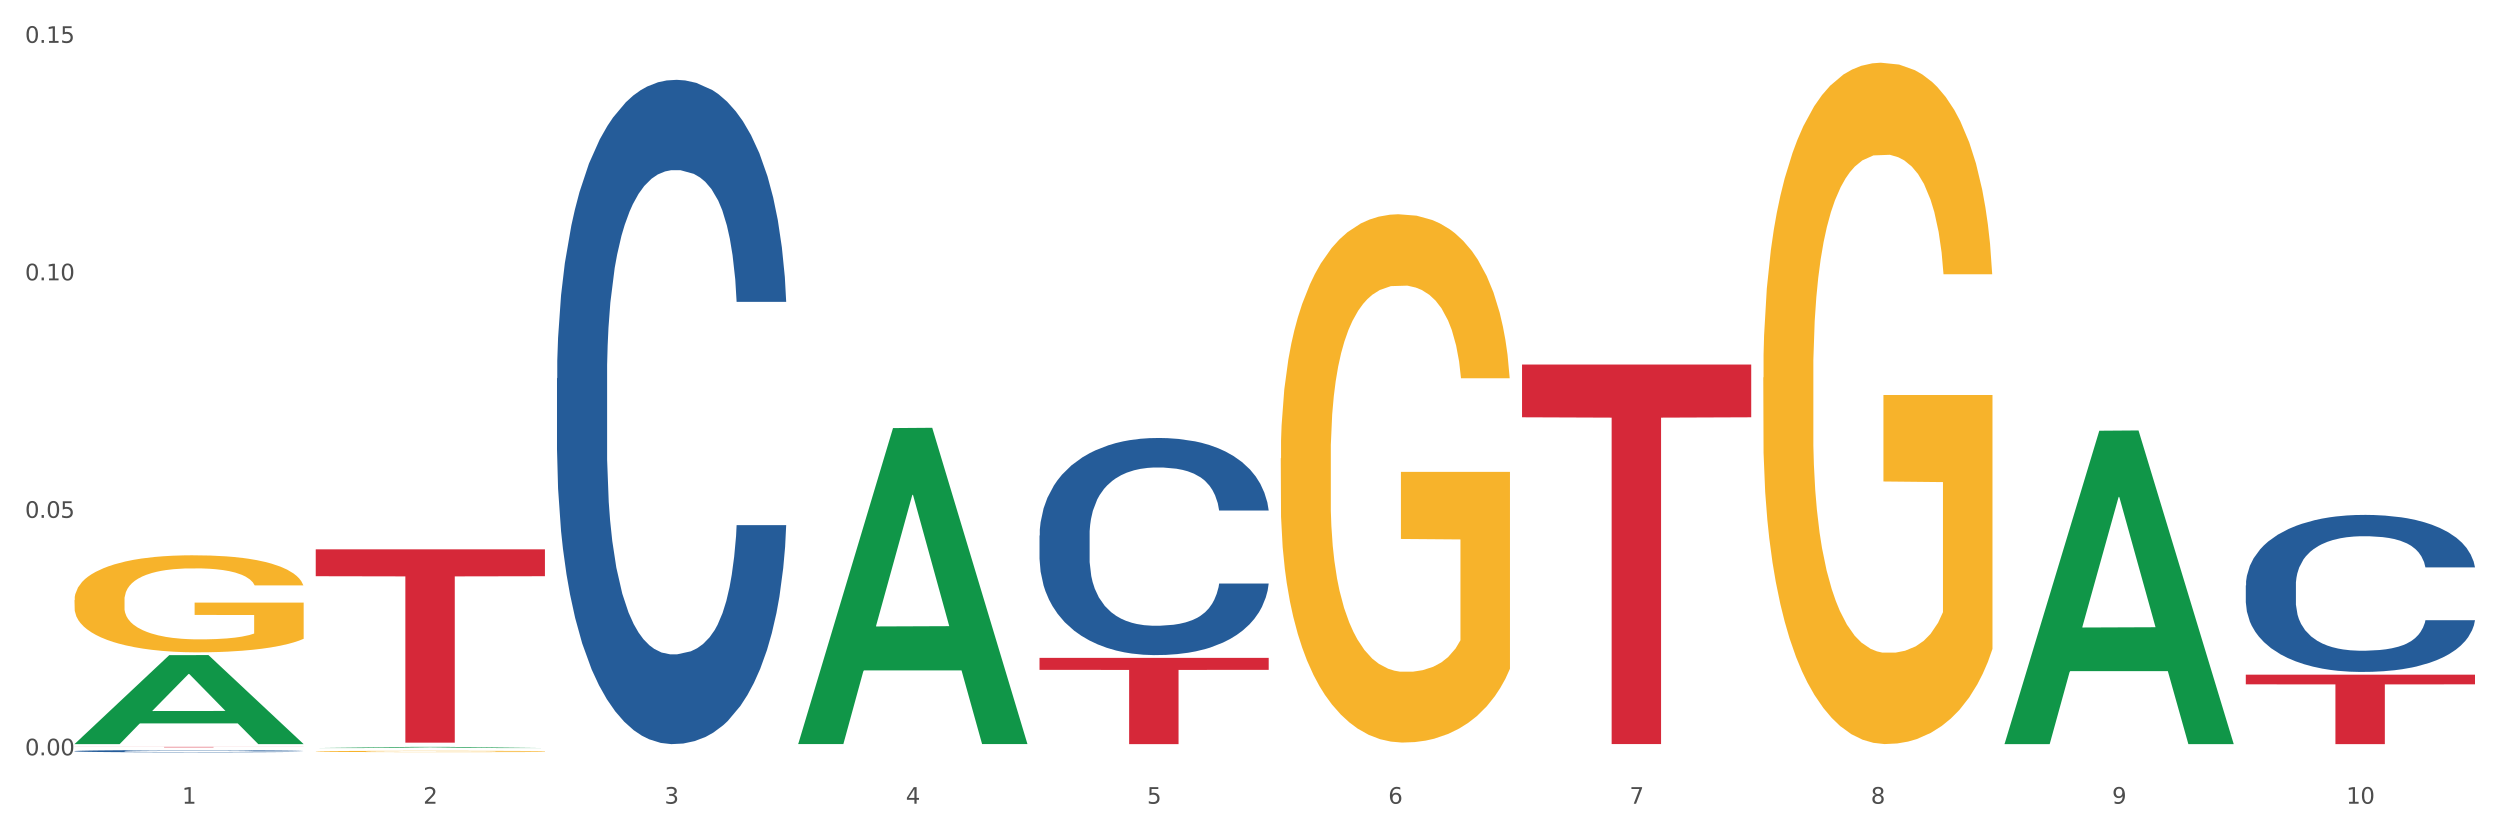 <?xml version="1.0" encoding="utf-8" standalone="no"?>
<!DOCTYPE svg PUBLIC "-//W3C//DTD SVG 1.1//EN"
  "http://www.w3.org/Graphics/SVG/1.1/DTD/svg11.dtd">
<svg xmlns:xlink="http://www.w3.org/1999/xlink" width="1080pt" height="360pt" viewBox="0 0 1080 360" xmlns="http://www.w3.org/2000/svg" version="1.1">
 <rect x="0" y="0" width="1080" height="360" fill="#333333" stroke="none"/>
 <defs>
  <style type="text/css">*{stroke-linejoin: round; stroke-linecap: butt}</style>
 </defs>
 <g id="figure_1">
  <g id="patch_1">
   <path d="M 0 360 
L 1080 360 
L 1080 0 
L 0 0 
z
" style="fill: #ffffff; stroke: #ffffff; stroke-linejoin: miter"/>
  </g>
  <g id="axes_1">
   <g id="matplotlib.axis_1">
    <g id="xtick_1">
     <g id="text_1">
      <!-- 1 -->
      <g style="fill: #4d4d4d" transform="translate(78.627 347.204) scale(0.096 -0.096)">
       <defs>
        <path id="DejaVuSans-31" d="M 794 531 
L 1825 531 
L 1825 4091 
L 703 3866 
L 703 4441 
L 1819 4666 
L 2450 4666 
L 2450 531 
L 3481 531 
L 3481 0 
L 794 0 
L 794 531 
z
" transform="scale(0.016)"/>
       </defs>
       <use xlink:href="#DejaVuSans-31"/>
      </g>
     </g>
    </g>
    <g id="xtick_2">
     <g id="text_2">
      <!-- 2 -->
      <g style="fill: #4d4d4d" transform="translate(182.851 347.204) scale(0.096 -0.096)">
       <defs>
        <path id="DejaVuSans-32" d="M 1228 531 
L 3431 531 
L 3431 0 
L 469 0 
L 469 531 
Q 828 903 1448 1529 
Q 2069 2156 2228 2338 
Q 2531 2678 2651 2914 
Q 2772 3150 2772 3378 
Q 2772 3750 2511 3984 
Q 2250 4219 1831 4219 
Q 1534 4219 1204 4116 
Q 875 4013 500 3803 
L 500 4441 
Q 881 4594 1212 4672 
Q 1544 4750 1819 4750 
Q 2544 4750 2975 4387 
Q 3406 4025 3406 3419 
Q 3406 3131 3298 2873 
Q 3191 2616 2906 2266 
Q 2828 2175 2409 1742 
Q 1991 1309 1228 531 
z
" transform="scale(0.016)"/>
       </defs>
       <use xlink:href="#DejaVuSans-32"/>
      </g>
     </g>
    </g>
    <g id="xtick_3">
     <g id="text_3">
      <!-- 3 -->
      <g style="fill: #4d4d4d" transform="translate(287.074 347.204) scale(0.096 -0.096)">
       <defs>
        <path id="DejaVuSans-33" d="M 2597 2516 
Q 3050 2419 3304 2112 
Q 3559 1806 3559 1356 
Q 3559 666 3084 287 
Q 2609 -91 1734 -91 
Q 1441 -91 1130 -33 
Q 819 25 488 141 
L 488 750 
Q 750 597 1062 519 
Q 1375 441 1716 441 
Q 2309 441 2620 675 
Q 2931 909 2931 1356 
Q 2931 1769 2642 2001 
Q 2353 2234 1838 2234 
L 1294 2234 
L 1294 2753 
L 1863 2753 
Q 2328 2753 2575 2939 
Q 2822 3125 2822 3475 
Q 2822 3834 2567 4026 
Q 2313 4219 1838 4219 
Q 1578 4219 1281 4162 
Q 984 4106 628 3988 
L 628 4550 
Q 988 4650 1302 4700 
Q 1616 4750 1894 4750 
Q 2613 4750 3031 4423 
Q 3450 4097 3450 3541 
Q 3450 3153 3228 2886 
Q 3006 2619 2597 2516 
z
" transform="scale(0.016)"/>
       </defs>
       <use xlink:href="#DejaVuSans-33"/>
      </g>
     </g>
    </g>
    <g id="xtick_4">
     <g id="text_4">
      <!-- 4 -->
      <g style="fill: #4d4d4d" transform="translate(391.298 347.204) scale(0.096 -0.096)">
       <defs>
        <path id="DejaVuSans-34" d="M 2419 4116 
L 825 1625 
L 2419 1625 
L 2419 4116 
z
M 2253 4666 
L 3047 4666 
L 3047 1625 
L 3713 1625 
L 3713 1100 
L 3047 1100 
L 3047 0 
L 2419 0 
L 2419 1100 
L 313 1100 
L 313 1709 
L 2253 4666 
z
" transform="scale(0.016)"/>
       </defs>
       <use xlink:href="#DejaVuSans-34"/>
      </g>
     </g>
    </g>
    <g id="xtick_5">
     <g id="text_5">
      <!-- 5 -->
      <g style="fill: #4d4d4d" transform="translate(495.522 347.204) scale(0.096 -0.096)">
       <defs>
        <path id="DejaVuSans-35" d="M 691 4666 
L 3169 4666 
L 3169 4134 
L 1269 4134 
L 1269 2991 
Q 1406 3038 1543 3061 
Q 1681 3084 1819 3084 
Q 2600 3084 3056 2656 
Q 3513 2228 3513 1497 
Q 3513 744 3044 326 
Q 2575 -91 1722 -91 
Q 1428 -91 1123 -41 
Q 819 9 494 109 
L 494 744 
Q 775 591 1075 516 
Q 1375 441 1709 441 
Q 2250 441 2565 725 
Q 2881 1009 2881 1497 
Q 2881 1984 2565 2268 
Q 2250 2553 1709 2553 
Q 1456 2553 1204 2497 
Q 953 2441 691 2322 
L 691 4666 
z
" transform="scale(0.016)"/>
       </defs>
       <use xlink:href="#DejaVuSans-35"/>
      </g>
     </g>
    </g>
    <g id="xtick_6">
     <g id="text_6">
      <!-- 6 -->
      <g style="fill: #4d4d4d" transform="translate(599.745 347.204) scale(0.096 -0.096)">
       <defs>
        <path id="DejaVuSans-36" d="M 2113 2584 
Q 1688 2584 1439 2293 
Q 1191 2003 1191 1497 
Q 1191 994 1439 701 
Q 1688 409 2113 409 
Q 2538 409 2786 701 
Q 3034 994 3034 1497 
Q 3034 2003 2786 2293 
Q 2538 2584 2113 2584 
z
M 3366 4563 
L 3366 3988 
Q 3128 4100 2886 4159 
Q 2644 4219 2406 4219 
Q 1781 4219 1451 3797 
Q 1122 3375 1075 2522 
Q 1259 2794 1537 2939 
Q 1816 3084 2150 3084 
Q 2853 3084 3261 2657 
Q 3669 2231 3669 1497 
Q 3669 778 3244 343 
Q 2819 -91 2113 -91 
Q 1303 -91 875 529 
Q 447 1150 447 2328 
Q 447 3434 972 4092 
Q 1497 4750 2381 4750 
Q 2619 4750 2861 4703 
Q 3103 4656 3366 4563 
z
" transform="scale(0.016)"/>
       </defs>
       <use xlink:href="#DejaVuSans-36"/>
      </g>
     </g>
    </g>
    <g id="xtick_7">
     <g id="text_7">
      <!-- 7 -->
      <g style="fill: #4d4d4d" transform="translate(703.969 347.204) scale(0.096 -0.096)">
       <defs>
        <path id="DejaVuSans-37" d="M 525 4666 
L 3525 4666 
L 3525 4397 
L 1831 0 
L 1172 0 
L 2766 4134 
L 525 4134 
L 525 4666 
z
" transform="scale(0.016)"/>
       </defs>
       <use xlink:href="#DejaVuSans-37"/>
      </g>
     </g>
    </g>
    <g id="xtick_8">
     <g id="text_8">
      <!-- 8 -->
      <g style="fill: #4d4d4d" transform="translate(808.193 347.204) scale(0.096 -0.096)">
       <defs>
        <path id="DejaVuSans-38" d="M 2034 2216 
Q 1584 2216 1326 1975 
Q 1069 1734 1069 1313 
Q 1069 891 1326 650 
Q 1584 409 2034 409 
Q 2484 409 2743 651 
Q 3003 894 3003 1313 
Q 3003 1734 2745 1975 
Q 2488 2216 2034 2216 
z
M 1403 2484 
Q 997 2584 770 2862 
Q 544 3141 544 3541 
Q 544 4100 942 4425 
Q 1341 4750 2034 4750 
Q 2731 4750 3128 4425 
Q 3525 4100 3525 3541 
Q 3525 3141 3298 2862 
Q 3072 2584 2669 2484 
Q 3125 2378 3379 2068 
Q 3634 1759 3634 1313 
Q 3634 634 3220 271 
Q 2806 -91 2034 -91 
Q 1263 -91 848 271 
Q 434 634 434 1313 
Q 434 1759 690 2068 
Q 947 2378 1403 2484 
z
M 1172 3481 
Q 1172 3119 1398 2916 
Q 1625 2713 2034 2713 
Q 2441 2713 2670 2916 
Q 2900 3119 2900 3481 
Q 2900 3844 2670 4047 
Q 2441 4250 2034 4250 
Q 1625 4250 1398 4047 
Q 1172 3844 1172 3481 
z
" transform="scale(0.016)"/>
       </defs>
       <use xlink:href="#DejaVuSans-38"/>
      </g>
     </g>
    </g>
    <g id="xtick_9">
     <g id="text_9">
      <!-- 9 -->
      <g style="fill: #4d4d4d" transform="translate(912.416 347.204) scale(0.096 -0.096)">
       <defs>
        <path id="DejaVuSans-39" d="M 703 97 
L 703 672 
Q 941 559 1184 500 
Q 1428 441 1663 441 
Q 2288 441 2617 861 
Q 2947 1281 2994 2138 
Q 2813 1869 2534 1725 
Q 2256 1581 1919 1581 
Q 1219 1581 811 2004 
Q 403 2428 403 3163 
Q 403 3881 828 4315 
Q 1253 4750 1959 4750 
Q 2769 4750 3195 4129 
Q 3622 3509 3622 2328 
Q 3622 1225 3098 567 
Q 2575 -91 1691 -91 
Q 1453 -91 1209 -44 
Q 966 3 703 97 
z
M 1959 2075 
Q 2384 2075 2632 2365 
Q 2881 2656 2881 3163 
Q 2881 3666 2632 3958 
Q 2384 4250 1959 4250 
Q 1534 4250 1286 3958 
Q 1038 3666 1038 3163 
Q 1038 2656 1286 2365 
Q 1534 2075 1959 2075 
z
" transform="scale(0.016)"/>
       </defs>
       <use xlink:href="#DejaVuSans-39"/>
      </g>
     </g>
    </g>
    <g id="xtick_10">
     <g id="text_10">
      <!-- 10 -->
      <g style="fill: #4d4d4d" transform="translate(1013.586 347.204) scale(0.096 -0.096)">
       <defs>
        <path id="DejaVuSans-30" d="M 2034 4250 
Q 1547 4250 1301 3770 
Q 1056 3291 1056 2328 
Q 1056 1369 1301 889 
Q 1547 409 2034 409 
Q 2525 409 2770 889 
Q 3016 1369 3016 2328 
Q 3016 3291 2770 3770 
Q 2525 4250 2034 4250 
z
M 2034 4750 
Q 2819 4750 3233 4129 
Q 3647 3509 3647 2328 
Q 3647 1150 3233 529 
Q 2819 -91 2034 -91 
Q 1250 -91 836 529 
Q 422 1150 422 2328 
Q 422 3509 836 4129 
Q 1250 4750 2034 4750 
z
" transform="scale(0.016)"/>
       </defs>
       <use xlink:href="#DejaVuSans-31"/>
       <use xlink:href="#DejaVuSans-30" transform="translate(63.623 0)"/>
      </g>
     </g>
    </g>
    <g id="xtick_11"/>
    <g id="xtick_12"/>
    <g id="xtick_13"/>
    <g id="xtick_14"/>
    <g id="xtick_15"/>
    <g id="xtick_16"/>
    <g id="xtick_17"/>
    <g id="xtick_18"/>
    <g id="xtick_19"/>
   </g>
   <g id="matplotlib.axis_2">
    <g id="ytick_1">
     <g id="text_11">
      <!-- 0.00 -->
      <g style="fill: #4d4d4d" transform="translate(10.8 326.307) scale(0.096 -0.096)">
       <defs>
        <path id="DejaVuSans-2e" d="M 684 794 
L 1344 794 
L 1344 0 
L 684 0 
L 684 794 
z
" transform="scale(0.016)"/>
       </defs>
       <use xlink:href="#DejaVuSans-30"/>
       <use xlink:href="#DejaVuSans-2e" transform="translate(63.623 0)"/>
       <use xlink:href="#DejaVuSans-30" transform="translate(95.41 0)"/>
       <use xlink:href="#DejaVuSans-30" transform="translate(159.033 0)"/>
      </g>
     </g>
    </g>
    <g id="ytick_2">
     <g id="text_12">
      <!-- 0.05 -->
      <g style="fill: #4d4d4d" transform="translate(10.8 223.707) scale(0.096 -0.096)">
       <use xlink:href="#DejaVuSans-30"/>
       <use xlink:href="#DejaVuSans-2e" transform="translate(63.623 0)"/>
       <use xlink:href="#DejaVuSans-30" transform="translate(95.41 0)"/>
       <use xlink:href="#DejaVuSans-35" transform="translate(159.033 0)"/>
      </g>
     </g>
    </g>
    <g id="ytick_3">
     <g id="text_13">
      <!-- 0.10 -->
      <g style="fill: #4d4d4d" transform="translate(10.8 121.106) scale(0.096 -0.096)">
       <use xlink:href="#DejaVuSans-30"/>
       <use xlink:href="#DejaVuSans-2e" transform="translate(63.623 0)"/>
       <use xlink:href="#DejaVuSans-31" transform="translate(95.41 0)"/>
       <use xlink:href="#DejaVuSans-30" transform="translate(159.033 0)"/>
      </g>
     </g>
    </g>
    <g id="ytick_4">
     <g id="text_14">
      <!-- 0.15 -->
      <g style="fill: #4d4d4d" transform="translate(10.8 18.506) scale(0.096 -0.096)">
       <use xlink:href="#DejaVuSans-30"/>
       <use xlink:href="#DejaVuSans-2e" transform="translate(63.623 0)"/>
       <use xlink:href="#DejaVuSans-31" transform="translate(95.41 0)"/>
       <use xlink:href="#DejaVuSans-35" transform="translate(159.033 0)"/>
      </g>
     </g>
    </g>
    <g id="ytick_5"/>
    <g id="ytick_6"/>
    <g id="ytick_7"/>
   </g>
   <g id="PolyCollection_1">
    <path d="M 32.175 321.405 
L 32.277 321.369 
L 73.107 283.028 
L 90.051 282.992 
L 131.187 321.477 
L 111.589 321.477 
L 102.709 312.515 
L 60.552 312.515 
L 60.246 312.66 
L 51.671 321.477 
L 32.175 321.477 
L 32.175 321.405 
L 65.86 307.167 
L 97.401 307.131 
L 81.783 291.195 
L 81.579 291.123 
L 81.375 291.231 
L 65.758 307.131 
L 65.86 307.167 
L 32.175 321.405 
z
" clip-path="url(#pd56eaf08f2)" style="fill: #109648"/>
    <path d="M 136.399 324.616 
L 136.516 324.615 
L 136.516 324.597 
L 136.749 324.581 
L 137.918 324.542 
L 139.672 324.509 
L 140.958 324.492 
L 142.244 324.478 
L 143.763 324.464 
L 145.634 324.45 
L 149.024 324.428 
L 151.128 324.417 
L 153.699 324.406 
L 158.375 324.389 
L 161.765 324.38 
L 165.272 324.372 
L 171 324.363 
L 174.741 324.359 
L 178.716 324.356 
L 183.508 324.354 
L 187.132 324.353 
L 195.081 324.355 
L 201.861 324.359 
L 205.135 324.363 
L 209.343 324.369 
L 211.564 324.373 
L 215.188 324.382 
L 218.928 324.393 
L 221.5 324.402 
L 225.358 324.42 
L 228.28 324.437 
L 230.969 324.459 
L 232.372 324.474 
L 233.424 324.488 
L 234.359 324.504 
L 235.294 324.53 
L 214.253 324.53 
L 213.434 324.511 
L 212.148 324.494 
L 210.278 324.478 
L 208.641 324.467 
L 205.836 324.454 
L 203.264 324.446 
L 200.576 324.44 
L 197.302 324.435 
L 194.731 324.432 
L 191.107 324.43 
L 183.976 324.43 
L 179.183 324.435 
L 175.91 324.44 
L 173.806 324.444 
L 171.936 324.45 
L 169.831 324.457 
L 167.377 324.468 
L 165.623 324.478 
L 163.87 324.49 
L 162.467 324.503 
L 161.181 324.517 
L 160.129 324.533 
L 159.311 324.549 
L 158.609 324.569 
L 158.025 324.601 
L 158.025 324.672 
L 158.259 324.689 
L 158.843 324.71 
L 159.544 324.726 
L 160.713 324.745 
L 161.765 324.758 
L 163.753 324.777 
L 165.974 324.792 
L 167.727 324.802 
L 169.481 324.811 
L 172.52 324.822 
L 175.91 324.831 
L 178.833 324.837 
L 182.807 324.842 
L 185.496 324.844 
L 187.834 324.845 
L 193.562 324.845 
L 197.653 324.844 
L 202.212 324.84 
L 205.719 324.835 
L 208.641 324.83 
L 211.915 324.82 
L 214.019 324.812 
L 214.019 324.703 
L 188.301 324.703 
L 188.301 324.63 
L 235.411 324.63 
L 235.411 324.842 
L 233.424 324.853 
L 231.203 324.863 
L 228.865 324.872 
L 225.358 324.883 
L 221.15 324.893 
L 217.409 324.9 
L 213.434 324.907 
L 208.758 324.912 
L 202.68 324.918 
L 198.939 324.92 
L 194.263 324.921 
L 188.769 324.922 
L 183.976 324.921 
L 179.3 324.918 
L 174.39 324.913 
L 169.598 324.907 
L 165.974 324.9 
L 162.35 324.892 
L 158.492 324.881 
L 155.453 324.87 
L 153.115 324.861 
L 150.543 324.849 
L 147.738 324.833 
L 145.634 324.819 
L 143.763 324.805 
L 141.776 324.786 
L 140.373 324.77 
L 138.97 324.75 
L 138.152 324.735 
L 137.217 324.711 
L 136.516 324.679 
L 136.399 324.616 
z
" clip-path="url(#pd56eaf08f2)" style="fill: #f7b32b"/>
    <path d="M 553.293 198.019 
L 553.41 197.811 
L 553.41 190.307 
L 553.644 183.845 
L 554.813 168.212 
L 556.566 155.289 
L 557.852 148.41 
L 559.138 142.783 
L 560.658 137.155 
L 562.528 131.318 
L 565.918 122.772 
L 568.022 118.395 
L 570.594 113.809 
L 575.27 107.139 
L 578.66 103.387 
L 582.167 100.261 
L 587.895 96.509 
L 591.636 94.841 
L 595.61 93.591 
L 600.403 92.757 
L 604.027 92.548 
L 611.976 93.174 
L 618.756 95.05 
L 622.029 96.509 
L 626.237 99.01 
L 628.458 100.678 
L 632.082 104.013 
L 635.823 108.39 
L 638.395 112.142 
L 642.252 119.229 
L 645.175 126.316 
L 647.863 135.07 
L 649.266 141.115 
L 650.318 146.743 
L 651.253 153.205 
L 652.189 163.418 
L 631.147 163.418 
L 630.329 156.123 
L 629.043 149.244 
L 627.173 142.574 
L 625.536 138.405 
L 622.73 133.194 
L 620.159 129.859 
L 617.47 127.358 
L 614.197 125.274 
L 611.625 124.231 
L 608.001 123.398 
L 600.87 123.606 
L 596.078 125.274 
L 592.805 127.358 
L 590.7 129.234 
L 588.83 131.318 
L 586.726 134.236 
L 584.271 138.614 
L 582.518 142.574 
L 580.764 147.577 
L 579.361 152.579 
L 578.075 158.416 
L 577.023 164.669 
L 576.205 171.13 
L 575.504 179.051 
L 574.919 192.183 
L 574.919 220.739 
L 575.153 227.201 
L 575.737 235.747 
L 576.439 242.209 
L 577.608 249.921 
L 578.66 255.132 
L 580.647 262.636 
L 582.868 268.889 
L 584.622 272.849 
L 586.375 276.184 
L 589.415 280.77 
L 592.805 284.522 
L 595.727 286.815 
L 599.702 288.899 
L 602.39 289.733 
L 604.728 290.15 
L 610.456 290.15 
L 614.548 289.525 
L 619.107 288.065 
L 622.613 286.19 
L 625.536 283.897 
L 628.809 280.145 
L 630.913 276.601 
L 630.913 233.037 
L 605.196 232.829 
L 605.196 203.856 
L 652.306 203.856 
L 652.306 288.899 
L 650.318 293.276 
L 648.097 297.237 
L 645.759 300.78 
L 642.252 305.158 
L 638.044 309.326 
L 634.303 312.245 
L 630.329 314.746 
L 625.653 317.039 
L 619.574 319.123 
L 615.833 319.957 
L 611.158 320.582 
L 605.663 320.791 
L 600.87 320.374 
L 596.195 319.332 
L 591.285 317.456 
L 586.492 314.746 
L 582.868 312.036 
L 579.244 308.701 
L 575.387 304.324 
L 572.347 300.155 
L 570.009 296.403 
L 567.438 291.609 
L 564.632 285.356 
L 562.528 279.728 
L 560.658 273.892 
L 558.67 266.388 
L 557.268 259.926 
L 555.865 251.797 
L 555.047 245.752 
L 554.111 236.372 
L 553.41 223.241 
L 553.293 198.019 
z
" clip-path="url(#pd56eaf08f2)" style="fill: #f7b32b"/>
    <path d="M 761.74 163.108 
L 761.857 162.839 
L 761.857 153.162 
L 762.091 144.828 
L 763.26 124.667 
L 765.013 108 
L 766.299 99.129 
L 767.585 91.871 
L 769.105 84.613 
L 770.975 77.086 
L 774.365 66.064 
L 776.469 60.419 
L 779.041 54.505 
L 783.717 45.903 
L 787.107 41.064 
L 790.614 37.032 
L 796.342 32.193 
L 800.083 30.042 
L 804.057 28.429 
L 808.85 27.354 
L 812.474 27.085 
L 820.423 27.892 
L 827.203 30.311 
L 830.476 32.193 
L 834.685 35.419 
L 836.906 37.569 
L 840.529 41.87 
L 844.27 47.516 
L 846.842 52.354 
L 850.7 61.494 
L 853.622 70.634 
L 856.311 81.925 
L 857.713 89.72 
L 858.766 96.979 
L 859.701 105.312 
L 860.636 118.484 
L 839.594 118.484 
L 838.776 109.075 
L 837.49 100.204 
L 835.62 91.602 
L 833.983 86.226 
L 831.178 79.505 
L 828.606 75.204 
L 825.917 71.978 
L 822.644 69.29 
L 820.072 67.946 
L 816.448 66.871 
L 809.318 67.14 
L 804.525 69.29 
L 801.252 71.978 
L 799.148 74.398 
L 797.277 77.086 
L 795.173 80.849 
L 792.718 86.495 
L 790.965 91.602 
L 789.211 98.054 
L 787.809 104.505 
L 786.523 112.032 
L 785.471 120.097 
L 784.652 128.43 
L 783.951 138.646 
L 783.366 155.581 
L 783.366 192.41 
L 783.6 200.743 
L 784.185 211.765 
L 784.886 220.098 
L 786.055 230.044 
L 787.107 236.765 
L 789.094 246.442 
L 791.315 254.507 
L 793.069 259.615 
L 794.822 263.916 
L 797.862 269.83 
L 801.252 274.668 
L 804.174 277.625 
L 808.149 280.314 
L 810.837 281.389 
L 813.175 281.927 
L 818.903 281.927 
L 822.995 281.12 
L 827.554 279.238 
L 831.061 276.819 
L 833.983 273.862 
L 837.256 269.023 
L 839.36 264.453 
L 839.36 208.27 
L 813.643 208.001 
L 813.643 170.635 
L 860.753 170.635 
L 860.753 280.314 
L 858.766 285.959 
L 856.544 291.066 
L 854.206 295.636 
L 850.7 301.282 
L 846.491 306.658 
L 842.751 310.421 
L 838.776 313.647 
L 834.1 316.604 
L 828.021 319.293 
L 824.281 320.368 
L 819.605 321.174 
L 814.111 321.443 
L 809.318 320.905 
L 804.642 319.561 
L 799.732 317.142 
L 794.939 313.647 
L 791.315 310.153 
L 787.692 305.852 
L 783.834 300.206 
L 780.795 294.83 
L 778.457 289.991 
L 775.885 283.808 
L 773.079 275.744 
L 770.975 268.486 
L 769.105 260.959 
L 767.118 251.281 
L 765.715 242.948 
L 764.312 232.464 
L 763.494 224.668 
L 762.559 212.571 
L 761.857 195.635 
L 761.74 163.108 
z
" clip-path="url(#pd56eaf08f2)" style="fill: #f7b32b"/>
    <path d="M 32.175 322.66 
L 131.187 322.66 
L 131.187 322.685 
L 92.239 322.685 
L 92.239 322.844 
L 70.888 322.844 
L 70.888 322.685 
L 32.175 322.685 
L 32.175 322.66 
L 32.175 322.66 
z
" clip-path="url(#pd56eaf08f2)" style="fill: #d62839"/>
    <path d="M 136.399 237.315 
L 235.411 237.315 
L 235.411 248.921 
L 196.463 248.999 
L 196.463 320.831 
L 175.112 320.831 
L 175.112 248.999 
L 136.399 248.921 
L 136.399 237.393 
L 136.399 237.315 
z
" clip-path="url(#pd56eaf08f2)" style="fill: #d62839"/>
    <path d="M 449.069 284.192 
L 548.082 284.192 
L 548.082 289.373 
L 509.134 289.408 
L 509.134 321.477 
L 487.783 321.477 
L 487.783 289.408 
L 449.069 289.373 
L 449.069 284.227 
L 449.069 284.192 
z
" clip-path="url(#pd56eaf08f2)" style="fill: #d62839"/>
    <path d="M 657.517 157.481 
L 756.529 157.481 
L 756.529 180.267 
L 717.581 180.421 
L 717.581 321.451 
L 696.23 321.451 
L 696.23 180.421 
L 657.517 180.267 
L 657.517 157.635 
L 657.517 157.481 
z
" clip-path="url(#pd56eaf08f2)" style="fill: #d62839"/>
    <path d="M 970.188 252.918 
L 970.305 252.856 
L 970.305 251.121 
L 970.656 248.766 
L 971.943 244.428 
L 973.582 241.144 
L 976.39 237.302 
L 977.912 235.69 
L 979.902 233.893 
L 983.998 230.981 
L 988.679 228.502 
L 991.956 227.139 
L 994.414 226.271 
L 999.915 224.722 
L 1003.075 224.04 
L 1006.352 223.483 
L 1009.161 223.111 
L 1013.842 222.677 
L 1017.587 222.491 
L 1021.917 222.429 
L 1025.546 222.491 
L 1030.344 222.739 
L 1037.366 223.483 
L 1040.058 223.916 
L 1043.686 224.66 
L 1047.431 225.652 
L 1050.474 226.643 
L 1053.985 228.068 
L 1057.613 229.927 
L 1061.125 232.282 
L 1063.582 234.451 
L 1065.572 236.744 
L 1067.327 239.532 
L 1068.615 242.569 
L 1069.2 245.11 
L 1047.782 245.11 
L 1047.197 242.817 
L 1046.027 240.338 
L 1044.857 238.665 
L 1043.569 237.302 
L 1041.58 235.752 
L 1039.824 234.761 
L 1036.898 233.583 
L 1034.206 232.84 
L 1031.983 232.406 
L 1029.291 232.034 
L 1023.556 231.662 
L 1019.46 231.662 
L 1016.885 231.786 
L 1013.725 232.096 
L 1011.033 232.53 
L 1007.873 233.274 
L 1005.415 234.079 
L 1002.958 235.133 
L 1001.553 235.876 
L 999.447 237.24 
L 998.042 238.355 
L 996.17 240.276 
L 995.116 241.639 
L 993.244 245.172 
L 992.424 247.774 
L 992.073 249.571 
L 991.839 251.554 
L 991.839 261.221 
L 992.541 265.559 
L 993.127 267.418 
L 994.063 269.525 
L 995.818 272.252 
L 998.393 274.917 
L 1001.085 276.838 
L 1003.309 278.015 
L 1005.415 278.883 
L 1007.522 279.564 
L 1010.097 280.184 
L 1012.203 280.556 
L 1015.363 280.927 
L 1019.109 281.113 
L 1022.035 281.113 
L 1028.003 280.804 
L 1030.695 280.494 
L 1033.27 280.06 
L 1036.079 279.378 
L 1038.303 278.635 
L 1039.59 278.077 
L 1041.697 276.9 
L 1043.335 275.66 
L 1044.739 274.235 
L 1045.676 272.996 
L 1046.729 271.136 
L 1047.548 269.03 
L 1047.782 267.914 
L 1069.2 267.914 
L 1068.732 270.145 
L 1067.913 272.314 
L 1066.274 275.226 
L 1064.987 276.9 
L 1062.997 278.945 
L 1060.89 280.68 
L 1057.965 282.601 
L 1055.273 284.026 
L 1052.464 285.265 
L 1049.421 286.381 
L 1043.92 287.93 
L 1041.931 288.364 
L 1037.717 289.107 
L 1034.44 289.541 
L 1029.642 289.975 
L 1024.726 290.223 
L 1019.577 290.285 
L 1015.012 290.161 
L 1009.98 289.789 
L 1006.82 289.417 
L 1003.309 288.859 
L 999.212 287.992 
L 995.35 286.938 
L 991.722 285.699 
L 988.328 284.274 
L 985.168 282.663 
L 981.072 279.998 
L 978.029 277.395 
L 975.805 274.979 
L 974.284 272.934 
L 972.762 270.331 
L 971.943 268.534 
L 970.656 264.196 
L 970.188 260.168 
L 970.188 252.918 
z
" clip-path="url(#pd56eaf08f2)" style="fill: #255c99"/>
    <path d="M 449.069 231.351 
L 449.187 231.265 
L 449.187 228.866 
L 449.538 225.611 
L 450.825 219.614 
L 452.464 215.073 
L 455.272 209.762 
L 456.794 207.534 
L 458.783 205.05 
L 462.88 201.024 
L 467.561 197.597 
L 470.838 195.712 
L 473.296 194.513 
L 478.797 192.371 
L 481.957 191.429 
L 485.234 190.658 
L 488.042 190.144 
L 492.724 189.544 
L 496.469 189.287 
L 500.799 189.201 
L 504.427 189.287 
L 509.226 189.629 
L 516.248 190.658 
L 518.94 191.257 
L 522.568 192.285 
L 526.313 193.656 
L 529.356 195.027 
L 532.867 196.997 
L 536.495 199.567 
L 540.006 202.823 
L 542.464 205.821 
L 544.454 208.991 
L 546.209 212.846 
L 547.497 217.044 
L 548.082 220.556 
L 526.664 220.556 
L 526.079 217.386 
L 524.909 213.96 
L 523.738 211.647 
L 522.451 209.762 
L 520.461 207.62 
L 518.706 206.249 
L 515.78 204.622 
L 513.088 203.594 
L 510.864 202.994 
L 508.173 202.48 
L 502.438 201.966 
L 498.342 201.966 
L 495.767 202.137 
L 492.607 202.566 
L 489.915 203.165 
L 486.755 204.193 
L 484.297 205.307 
L 481.84 206.763 
L 480.435 207.791 
L 478.328 209.676 
L 476.924 211.218 
L 475.051 213.874 
L 473.998 215.759 
L 472.126 220.642 
L 471.306 224.24 
L 470.955 226.724 
L 470.721 229.466 
L 470.721 242.83 
L 471.423 248.827 
L 472.009 251.397 
L 472.945 254.31 
L 474.7 258.079 
L 477.275 261.763 
L 479.967 264.419 
L 482.191 266.047 
L 484.297 267.246 
L 486.404 268.188 
L 488.979 269.045 
L 491.085 269.559 
L 494.245 270.073 
L 497.991 270.33 
L 500.916 270.33 
L 506.885 269.902 
L 509.577 269.473 
L 512.152 268.874 
L 514.961 267.931 
L 517.184 266.903 
L 518.472 266.132 
L 520.578 264.505 
L 522.217 262.791 
L 523.621 260.821 
L 524.558 259.107 
L 525.611 256.537 
L 526.43 253.625 
L 526.664 252.083 
L 548.082 252.083 
L 547.614 255.167 
L 546.795 258.165 
L 545.156 262.192 
L 543.869 264.505 
L 541.879 267.332 
L 539.772 269.73 
L 536.846 272.386 
L 534.155 274.357 
L 531.346 276.07 
L 528.303 277.612 
L 522.802 279.754 
L 520.813 280.353 
L 516.599 281.382 
L 513.322 281.981 
L 508.524 282.581 
L 503.608 282.924 
L 498.459 283.009 
L 493.894 282.838 
L 488.862 282.324 
L 485.702 281.81 
L 482.191 281.039 
L 478.094 279.839 
L 474.232 278.383 
L 470.604 276.67 
L 467.21 274.699 
L 464.05 272.472 
L 459.954 268.788 
L 456.911 265.19 
L 454.687 261.849 
L 453.166 259.022 
L 451.644 255.424 
L 450.825 252.939 
L 449.538 246.942 
L 449.069 241.374 
L 449.069 231.351 
z
" clip-path="url(#pd56eaf08f2)" style="fill: #255c99"/>
    <path d="M 240.622 163.43 
L 240.739 163.168 
L 240.739 155.829 
L 241.09 145.87 
L 242.378 127.524 
L 244.016 113.633 
L 246.825 97.384 
L 248.347 90.57 
L 250.336 82.969 
L 254.432 70.651 
L 259.114 60.168 
L 262.391 54.402 
L 264.849 50.733 
L 270.349 44.181 
L 273.509 41.298 
L 276.786 38.939 
L 279.595 37.367 
L 284.277 35.532 
L 288.022 34.746 
L 292.352 34.484 
L 295.98 34.746 
L 300.779 35.794 
L 307.801 38.939 
L 310.493 40.774 
L 314.121 43.919 
L 317.866 48.112 
L 320.909 52.305 
L 324.42 58.333 
L 328.048 66.196 
L 331.559 76.155 
L 334.017 85.328 
L 336.007 95.025 
L 337.762 106.819 
L 339.049 119.661 
L 339.635 130.407 
L 318.217 130.407 
L 317.632 120.71 
L 316.462 110.226 
L 315.291 103.15 
L 314.004 97.384 
L 312.014 90.832 
L 310.259 86.639 
L 307.333 81.659 
L 304.641 78.514 
L 302.417 76.679 
L 299.725 75.107 
L 293.991 73.534 
L 289.894 73.534 
L 287.32 74.059 
L 284.16 75.369 
L 281.468 77.204 
L 278.308 80.349 
L 275.85 83.756 
L 273.392 88.211 
L 271.988 91.356 
L 269.881 97.122 
L 268.477 101.84 
L 266.604 109.964 
L 265.551 115.73 
L 263.678 130.669 
L 262.859 141.677 
L 262.508 149.277 
L 262.274 157.664 
L 262.274 198.549 
L 262.976 216.895 
L 263.561 224.758 
L 264.498 233.668 
L 266.253 245.2 
L 268.828 256.47 
L 271.52 264.595 
L 273.743 269.574 
L 275.85 273.243 
L 277.957 276.126 
L 280.532 278.747 
L 282.638 280.32 
L 285.798 281.892 
L 289.543 282.678 
L 292.469 282.678 
L 298.438 281.368 
L 301.13 280.058 
L 303.705 278.223 
L 306.513 275.34 
L 308.737 272.195 
L 310.025 269.836 
L 312.131 264.857 
L 313.77 259.615 
L 315.174 253.587 
L 316.11 248.345 
L 317.164 240.483 
L 317.983 231.572 
L 318.217 226.854 
L 339.635 226.854 
L 339.167 236.289 
L 338.347 245.462 
L 336.709 257.78 
L 335.421 264.857 
L 333.432 273.505 
L 331.325 280.844 
L 328.399 288.968 
L 325.707 294.996 
L 322.899 300.238 
L 319.856 304.956 
L 314.355 311.508 
L 312.365 313.342 
L 308.152 316.487 
L 304.875 318.322 
L 300.077 320.157 
L 295.161 321.205 
L 290.011 321.467 
L 285.447 320.943 
L 280.414 319.37 
L 277.254 317.798 
L 273.743 315.439 
L 269.647 311.77 
L 265.785 307.314 
L 262.157 302.073 
L 258.763 296.045 
L 255.603 289.231 
L 251.507 277.961 
L 248.464 266.953 
L 246.24 256.732 
L 244.718 248.083 
L 243.197 237.076 
L 242.378 229.475 
L 241.09 211.129 
L 240.622 194.094 
L 240.622 163.43 
z
" clip-path="url(#pd56eaf08f2)" style="fill: #255c99"/>
    <path d="M 32.175 259.257 
L 32.292 259.219 
L 32.292 257.84 
L 32.526 256.653 
L 33.695 253.782 
L 35.448 251.408 
L 36.734 250.144 
L 38.02 249.11 
L 39.54 248.076 
L 41.41 247.004 
L 44.8 245.434 
L 46.904 244.63 
L 49.476 243.788 
L 54.152 242.563 
L 57.542 241.873 
L 61.049 241.299 
L 66.777 240.61 
L 70.517 240.304 
L 74.492 240.074 
L 79.285 239.921 
L 82.909 239.882 
L 90.858 239.997 
L 97.638 240.342 
L 100.911 240.61 
L 105.119 241.069 
L 107.34 241.376 
L 110.964 241.988 
L 114.705 242.792 
L 117.277 243.482 
L 121.134 244.783 
L 124.057 246.085 
L 126.745 247.693 
L 128.148 248.804 
L 129.2 249.838 
L 130.135 251.025 
L 131.071 252.901 
L 110.029 252.901 
L 109.211 251.561 
L 107.925 250.297 
L 106.054 249.072 
L 104.418 248.306 
L 101.612 247.349 
L 99.041 246.736 
L 96.352 246.277 
L 93.079 245.894 
L 90.507 245.702 
L 86.883 245.549 
L 79.752 245.588 
L 74.96 245.894 
L 71.686 246.277 
L 69.582 246.621 
L 67.712 247.004 
L 65.608 247.54 
L 63.153 248.344 
L 61.399 249.072 
L 59.646 249.991 
L 58.243 250.91 
L 56.957 251.982 
L 55.905 253.131 
L 55.087 254.318 
L 54.386 255.773 
L 53.801 258.185 
L 53.801 263.431 
L 54.035 264.618 
L 54.619 266.187 
L 55.321 267.374 
L 56.49 268.791 
L 57.542 269.748 
L 59.529 271.127 
L 61.75 272.276 
L 63.504 273.003 
L 65.257 273.616 
L 68.296 274.458 
L 71.686 275.147 
L 74.609 275.568 
L 78.583 275.951 
L 81.272 276.104 
L 83.61 276.181 
L 89.338 276.181 
L 93.429 276.066 
L 97.988 275.798 
L 101.495 275.454 
L 104.418 275.032 
L 107.691 274.343 
L 109.795 273.692 
L 109.795 265.69 
L 84.078 265.651 
L 84.078 260.329 
L 131.187 260.329 
L 131.187 275.951 
L 129.2 276.755 
L 126.979 277.483 
L 124.641 278.134 
L 121.134 278.938 
L 116.926 279.704 
L 113.185 280.24 
L 109.211 280.699 
L 104.535 281.12 
L 98.456 281.503 
L 94.715 281.657 
L 90.039 281.771 
L 84.545 281.81 
L 79.752 281.733 
L 75.076 281.542 
L 70.167 281.197 
L 65.374 280.699 
L 61.75 280.202 
L 58.126 279.589 
L 54.269 278.785 
L 51.229 278.019 
L 48.891 277.33 
L 46.32 276.449 
L 43.514 275.3 
L 41.41 274.267 
L 39.54 273.194 
L 37.552 271.816 
L 36.15 270.629 
L 34.747 269.136 
L 33.928 268.025 
L 32.993 266.302 
L 32.292 263.89 
L 32.175 259.257 
z
" clip-path="url(#pd56eaf08f2)" style="fill: #f7b32b"/>
    <path d="M 970.188 291.467 
L 1069.2 291.467 
L 1069.2 295.637 
L 1030.252 295.666 
L 1030.252 321.477 
L 1008.901 321.477 
L 1008.901 295.666 
L 970.188 295.637 
L 970.188 291.495 
L 970.188 291.467 
z
" clip-path="url(#pd56eaf08f2)" style="fill: #d62839"/>
    <path d="M 32.175 324.47 
L 32.292 324.469 
L 32.292 324.444 
L 32.643 324.409 
L 33.931 324.346 
L 35.569 324.299 
L 38.378 324.243 
L 39.899 324.219 
L 41.889 324.193 
L 45.985 324.151 
L 50.667 324.115 
L 53.944 324.095 
L 56.401 324.083 
L 61.902 324.06 
L 65.062 324.05 
L 68.339 324.042 
L 71.148 324.037 
L 75.829 324.03 
L 79.575 324.028 
L 83.905 324.027 
L 87.533 324.028 
L 92.331 324.031 
L 99.354 324.042 
L 102.045 324.048 
L 105.674 324.059 
L 109.419 324.074 
L 112.462 324.088 
L 115.973 324.109 
L 119.601 324.136 
L 123.112 324.17 
L 125.57 324.201 
L 127.559 324.235 
L 129.315 324.275 
L 130.602 324.319 
L 131.187 324.356 
L 109.77 324.356 
L 109.185 324.323 
L 108.014 324.287 
L 106.844 324.263 
L 105.557 324.243 
L 103.567 324.22 
L 101.811 324.206 
L 98.886 324.189 
L 96.194 324.178 
L 93.97 324.172 
L 91.278 324.166 
L 85.543 324.161 
L 81.447 324.161 
L 78.872 324.163 
L 75.712 324.167 
L 73.021 324.173 
L 69.861 324.184 
L 67.403 324.196 
L 64.945 324.211 
L 63.541 324.222 
L 61.434 324.242 
L 60.03 324.258 
L 58.157 324.286 
L 57.104 324.306 
L 55.231 324.357 
L 54.412 324.395 
L 54.061 324.421 
L 53.827 324.45 
L 53.827 324.59 
L 54.529 324.653 
L 55.114 324.68 
L 56.05 324.711 
L 57.806 324.751 
L 60.381 324.789 
L 63.072 324.817 
L 65.296 324.834 
L 67.403 324.847 
L 69.509 324.857 
L 72.084 324.866 
L 74.191 324.871 
L 77.351 324.877 
L 81.096 324.879 
L 84.022 324.879 
L 89.991 324.875 
L 92.683 324.87 
L 95.257 324.864 
L 98.066 324.854 
L 100.29 324.843 
L 101.577 324.835 
L 103.684 324.818 
L 105.322 324.8 
L 106.727 324.779 
L 107.663 324.761 
L 108.717 324.734 
L 109.536 324.704 
L 109.77 324.688 
L 131.187 324.688 
L 130.719 324.72 
L 129.9 324.752 
L 128.262 324.794 
L 126.974 324.818 
L 124.985 324.848 
L 122.878 324.873 
L 119.952 324.901 
L 117.26 324.922 
L 114.451 324.94 
L 111.408 324.956 
L 105.908 324.978 
L 103.918 324.985 
L 99.705 324.996 
L 96.428 325.002 
L 91.629 325.008 
L 86.714 325.012 
L 81.564 325.013 
L 77 325.011 
L 71.967 325.005 
L 68.807 325 
L 65.296 324.992 
L 61.2 324.979 
L 57.338 324.964 
L 53.71 324.946 
L 50.316 324.925 
L 47.156 324.902 
L 43.059 324.863 
L 40.016 324.825 
L 37.793 324.79 
L 36.271 324.761 
L 34.75 324.723 
L 33.931 324.697 
L 32.643 324.634 
L 32.175 324.575 
L 32.175 324.47 
z
" clip-path="url(#pd56eaf08f2)" style="fill: #255c99"/>
    <path d="M 136.399 323.17 
L 136.501 323.169 
L 177.331 322.66 
L 194.275 322.66 
L 235.411 323.171 
L 215.813 323.171 
L 206.932 323.052 
L 164.775 323.052 
L 164.469 323.054 
L 155.895 323.171 
L 136.399 323.171 
L 136.399 323.17 
L 170.083 322.981 
L 201.624 322.98 
L 186.007 322.769 
L 185.803 322.768 
L 185.599 322.769 
L 169.981 322.98 
L 170.083 322.981 
L 136.399 323.17 
z
" clip-path="url(#pd56eaf08f2)" style="fill: #109648"/>
    <path d="M 344.846 321.171 
L 344.948 321.042 
L 385.778 184.93 
L 402.722 184.802 
L 443.858 321.427 
L 424.26 321.427 
L 415.379 289.612 
L 373.223 289.612 
L 372.916 290.125 
L 364.342 321.427 
L 344.846 321.427 
L 344.846 321.171 
L 378.53 270.626 
L 410.072 270.497 
L 394.454 213.923 
L 394.25 213.666 
L 394.046 214.051 
L 378.428 270.497 
L 378.53 270.626 
L 344.846 321.171 
z
" clip-path="url(#pd56eaf08f2)" style="fill: #109648"/>
    <path d="M 865.964 321.223 
L 866.066 321.096 
L 906.896 186.077 
L 923.84 185.95 
L 964.976 321.477 
L 945.378 321.477 
L 936.498 289.918 
L 894.341 289.918 
L 894.034 290.427 
L 885.46 321.477 
L 865.964 321.477 
L 865.964 321.223 
L 899.649 271.084 
L 931.19 270.957 
L 915.572 214.837 
L 915.368 214.582 
L 915.164 214.964 
L 899.547 270.957 
L 899.649 271.084 
L 865.964 321.223 
z
" clip-path="url(#pd56eaf08f2)" style="fill: #109648"/>
   </g>
  </g>
 </g>
 <defs>
  <clipPath id="pd56eaf08f2">
   <rect x="32.175" y="12.189" width="1037.025" height="327.72"/>
  </clipPath>
 </defs>
</svg>
